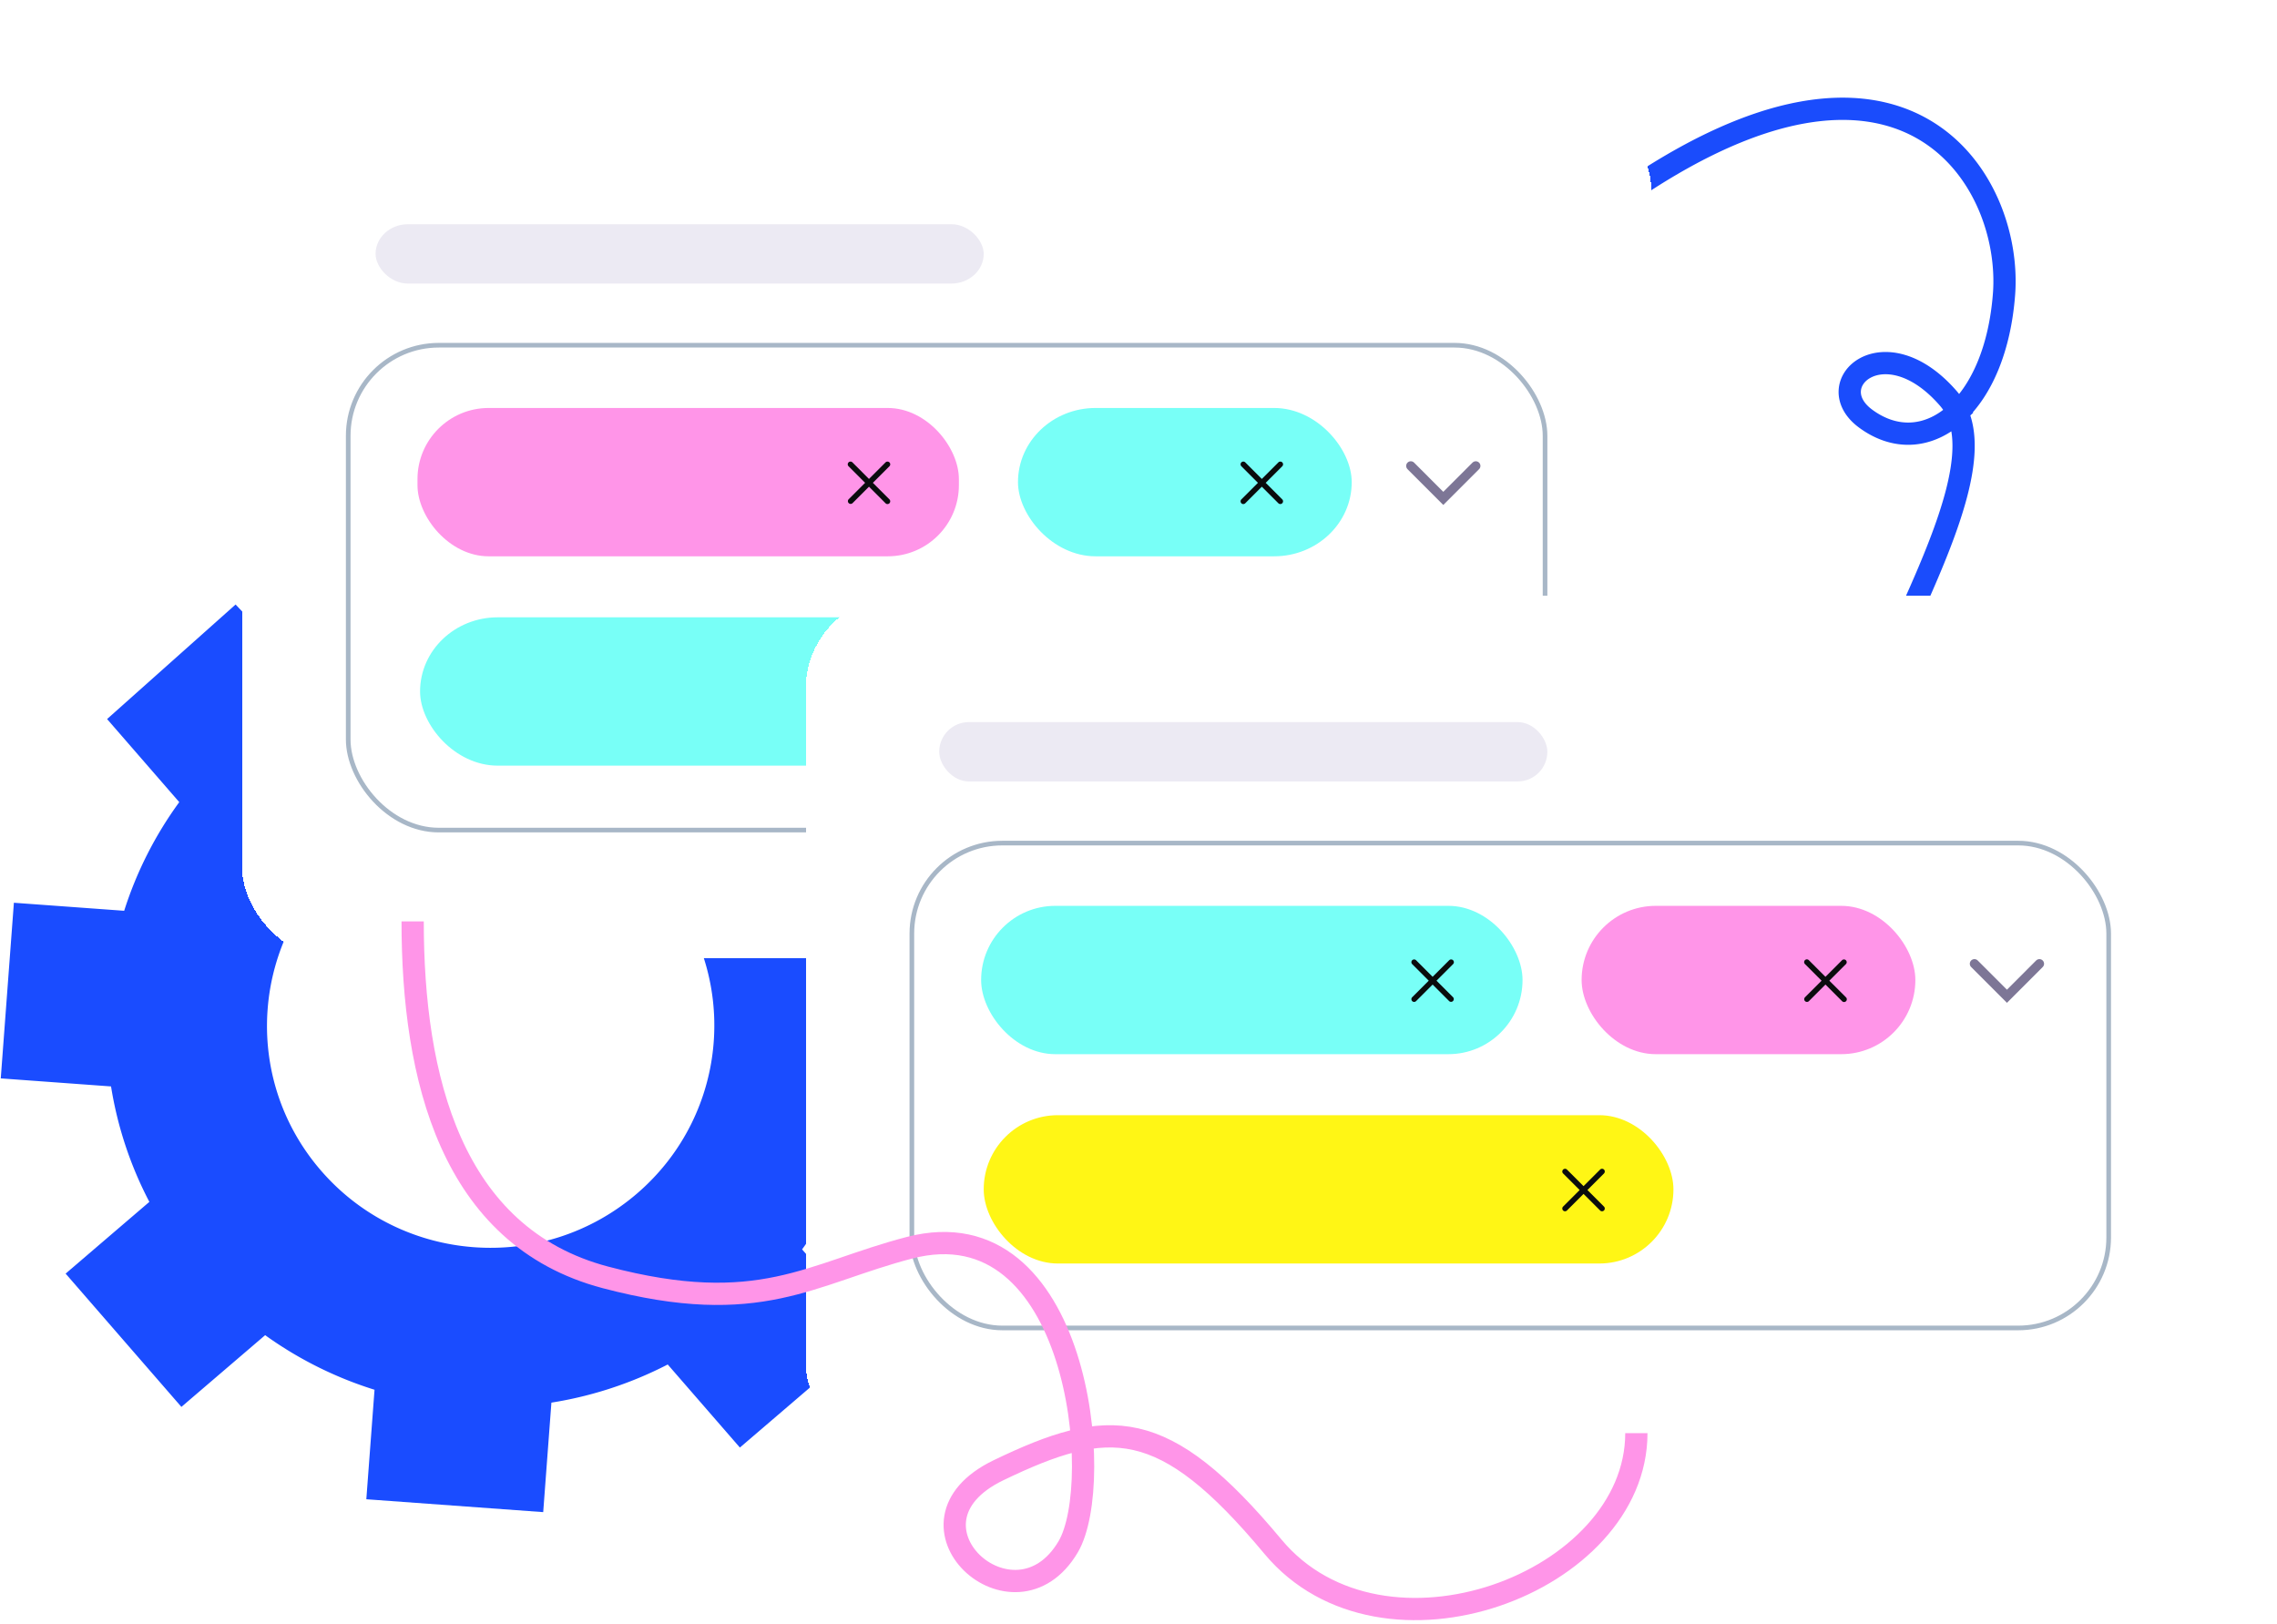 <svg xmlns="http://www.w3.org/2000/svg" width="352" height="251" fill="none">
    <path style="transform-box:fill-box;transform-origin:center" fill="#1A4CFF" d="m114.379 223.768 20.772-17.79-11.157-12.842a58.574 58.574 0 0 0 8.515-16.796l17.05 1.242 2.03-27.148-17.049-1.242a58.344 58.344 0 0 0-5.922-17.847l12.946-11.088-17.9-20.605-12.946 11.089a59.2 59.2 0 0 0-16.91-8.439l1.268-16.927-27.343-1.99-1.267 16.927a59.41 59.41 0 0 0-17.982 5.897L36.42 93.447l-19.865 17.709 11.157 12.842a58.584 58.584 0 0 0-8.515 16.796l-17.05-1.242-2.03 27.151 17.049 1.242a58.337 58.337 0 0 0 5.923 17.847l-12.946 11.089 17.899 20.604 12.946-11.088a59.203 59.203 0 0 0 16.91 8.438l-1.268 16.928 27.343 1.99 1.268-16.927a59.44 59.44 0 0 0 17.982-5.897l11.157 12.842-.001-.003Zm-64.721-42.771c-12.465-14.35-10.842-36.026 3.624-48.415 14.466-12.388 36.298-10.798 48.763 3.552 12.465 14.35 10.842 36.027-3.624 48.415-14.466 12.389-36.298 10.799-48.763-3.552Z">
        <animateTransform attributeName="transform" attributeType="XML" dur="20s" from="0" repeatCount="indefinite" to="360" type="rotate"/>
    </path>
    <path stroke="#1A4CFC" stroke-width="3.44" d="M302.575 63.76a8.749 8.749 0 0 0-1.382-2.174c-9.903-11.404-20.033-2.21-12.783 3.13 4.755 3.503 10.027 2.937 14.165-.956Zm0 0c5.801 12.943-15.946 43.098-21.081 65.694-1.572 6.92-1.882 12.673-1.508 17.56m22.589-83.254c3.757-3.534 6.577-9.811 7.226-18.277 1.362-17.79-15.491-45.502-59.046-15.107"/>
    <g filter="url(#a)">
        <rect width="217.836" height="132.995" x="37.422" y="9.439" fill="#fff" rx="14" shape-rendering="crispEdges"/>
        <rect width="185.017" height="74.952" x="53.831" y="47.633" fill="#fff" rx="14"/>
        <rect width="185.017" height="74.952" x="53.831" y="47.633" stroke="#A8B7C7" stroke-width=".717" rx="14"/>
        <rect width="83.695" height="22.93" x="64.539" y="57.334" fill="#FF95E8" rx="11"/>
        <path fill="#0A0C0D" fill-rule="evenodd" d="M137.495 66.345a.409.409 0 0 0 .092-.138.413.413 0 0 0 .001-.325.427.427 0 0 0-.692-.138l-2.56 2.56-2.558-2.56a.426.426 0 0 0-.601 0 .423.423 0 0 0 0 .6l2.559 2.56-2.559 2.558a.426.426 0 0 0 .601.6l2.558-2.559 2.56 2.56a.422.422 0 0 0 .6 0 .427.427 0 0 0-.001-.601l-2.559-2.559 2.559-2.558Z" clip-rule="evenodd"/>
        <rect width="51.593" height="22.93" x="157.369" y="57.334" fill="#78FFF7" rx="12"/>
        <path fill="#0A0C0D" fill-rule="evenodd" d="M198.223 66.345a.424.424 0 0 0-.6-.6l-2.559 2.559-2.559-2.56a.422.422 0 0 0-.6 0 .424.424 0 0 0 0 .6l2.559 2.56-2.559 2.558a.41.41 0 0 0-.092.138.414.414 0 0 0 0 .325.422.422 0 0 0 .692.138l2.559-2.56 2.559 2.56a.426.426 0 0 0 .724-.301.426.426 0 0 0-.124-.3l-2.559-2.559 2.559-2.558Z" clip-rule="evenodd"/>
        <path stroke="#7D7696" stroke-linecap="round" stroke-width="1.435" d="m218.096 66.288 5.022 5.023 5.022-5.023"/>
        <rect width="106.625" height="22.93" x="64.938" y="89.695" fill="#78FFF7" rx="12"/>
        <path fill="#0A0C0D" fill-rule="evenodd" d="M160.824 98.706a.426.426 0 0 0-.462-.692.426.426 0 0 0-.138.092l-2.559 2.559-2.559-2.56a.422.422 0 0 0-.6 0 .424.424 0 0 0 0 .601l2.559 2.559-2.559 2.558a.423.423 0 0 0-.092.463.42.42 0 0 0 .555.23.424.424 0 0 0 .137-.092l2.559-2.559 2.559 2.559a.424.424 0 1 0 .6-.601l-2.559-2.558 2.559-2.559Z" clip-rule="evenodd"/>
        <rect width="94.013" height="9.172" x="58.059" y="28.93" fill="#ECEAF3" rx="5"/>
    </g>
    <g filter="url(#b)">
        <rect width="217.836" height="132.995" x="124.555" y="88.549" fill="#fff" rx="14.35" shape-rendering="crispEdges"/>
        <rect width="185.017" height="74.952" x="140.964" y="126.743" fill="#fff" rx="13.991"/>
        <rect width="185.017" height="74.952" x="140.964" y="126.743" stroke="#A8B7C7" stroke-width=".717" rx="13.991"/>
        <rect width="83.695" height="22.93" x="151.672" y="136.443" fill="#78FFF7" rx="11.465"/>
        <path fill="#0A0C0D" fill-rule="evenodd" d="M224.628 145.453a.403.403 0 0 0 .092-.138.408.408 0 0 0 0-.324.415.415 0 0 0-.229-.23.415.415 0 0 0-.325-.001.457.457 0 0 0-.138.092l-2.559 2.56-2.558-2.56a.429.429 0 0 0-.601 0 .424.424 0 0 0 0 .601l2.559 2.559-2.559 2.558a.417.417 0 0 0-.124.3.434.434 0 0 0 .124.301.428.428 0 0 0 .601 0l2.558-2.56 2.559 2.56a.425.425 0 0 0 .6-.601l-2.559-2.558 2.559-2.559Z" clip-rule="evenodd"/>
        <rect width="51.593" height="22.93" x="244.501" y="136.443" fill="#FF95E8" rx="11.465"/>
        <path fill="#0A0C0D" fill-rule="evenodd" d="M285.355 145.453a.42.42 0 0 0 .001-.6.412.412 0 0 0-.138-.092.408.408 0 0 0-.325 0 .408.408 0 0 0-.137.092l-2.56 2.559-2.558-2.559a.425.425 0 1 0-.601.6l2.56 2.559-2.56 2.558a.43.43 0 0 0 0 .601.429.429 0 0 0 .601 0l2.558-2.56 2.56 2.56a.425.425 0 1 0 .599-.601l-2.559-2.558 2.559-2.559Z" clip-rule="evenodd"/>
        <path stroke="#7D7696" stroke-linecap="round" stroke-width="1.435" d="m305.228 145.396 5.023 5.023 5.022-5.023"/>
        <rect width="106.625" height="22.93" x="152.071" y="168.804" fill="#FFF615" rx="11.465"/>
        <path fill="#0A0C0D" fill-rule="evenodd" d="M247.957 177.815a.439.439 0 0 0 .125-.3.423.423 0 0 0-.725-.301l-2.559 2.559-2.559-2.559a.42.42 0 0 0-.3-.124.425.425 0 0 0-.3.725l2.559 2.558-2.559 2.559a.403.403 0 0 0-.092.138.408.408 0 0 0 0 .325.421.421 0 0 0 .692.137l2.559-2.559 2.559 2.559a.424.424 0 0 0 .6-.6l-2.559-2.559 2.559-2.558Z" clip-rule="evenodd"/>
        <rect width="94.013" height="9.172" x="145.192" y="108.04" fill="#ECEAF3" rx="4.586"/>
    </g>
    <path stroke="#FF95E8" stroke-width="3.44" d="M252.965 221.542c0 23.195-39.237 37.883-56.179 17.554-16.942-20.329-25.377-20.025-42.421-11.821-17.044 8.205 2.436 25.993 10.775 11.821 5.822-9.893 1.589-52.991-24.533-46.216-15.275 3.962-23.099 10.892-47.006 4.586-23.908-6.306-29.81-30.955-29.81-55.032"/>
    <defs>
        <filter id="a" width="247.187" height="162.345" x="22.747" y=".497" color-interpolation-filters="sRGB" filterUnits="userSpaceOnUse">
            <feFlood flood-opacity="0" result="BackgroundImageFix"/>
            <feColorMatrix in="SourceAlpha" result="hardAlpha" values="0 0 0 0 0 0 0 0 0 0 0 0 0 0 0 0 0 0 127 0"/>
            <feOffset dy="5.733"/>
            <feGaussianBlur stdDeviation="7.338"/>
            <feComposite in2="hardAlpha" operator="out"/>
            <feColorMatrix values="0 0 0 0 0.098 0 0 0 0 0.071 0 0 0 0 0.192 0 0 0 0.25 0"/>
            <feBlend in2="BackgroundImageFix" result="effect1_dropShadow_23_103"/>
            <feBlend in="SourceGraphic" in2="effect1_dropShadow_23_103" result="shape"/>
        </filter>
        <filter id="b" width="236.204" height="151.362" x="115.371" y="82.953" color-interpolation-filters="sRGB" filterUnits="userSpaceOnUse">
            <feFlood flood-opacity="0" result="BackgroundImageFix"/>
            <feColorMatrix in="SourceAlpha" result="hardAlpha" values="0 0 0 0 0 0 0 0 0 0 0 0 0 0 0 0 0 0 127 0"/>
            <feOffset dy="3.587"/>
            <feGaussianBlur stdDeviation="4.592"/>
            <feComposite in2="hardAlpha" operator="out"/>
            <feColorMatrix values="0 0 0 0 0.098 0 0 0 0 0.071 0 0 0 0 0.192 0 0 0 0.25 0"/>
            <feBlend in2="BackgroundImageFix" result="effect1_dropShadow_23_103"/>
            <feBlend in="SourceGraphic" in2="effect1_dropShadow_23_103" result="shape"/>
        </filter>
    </defs>
</svg>